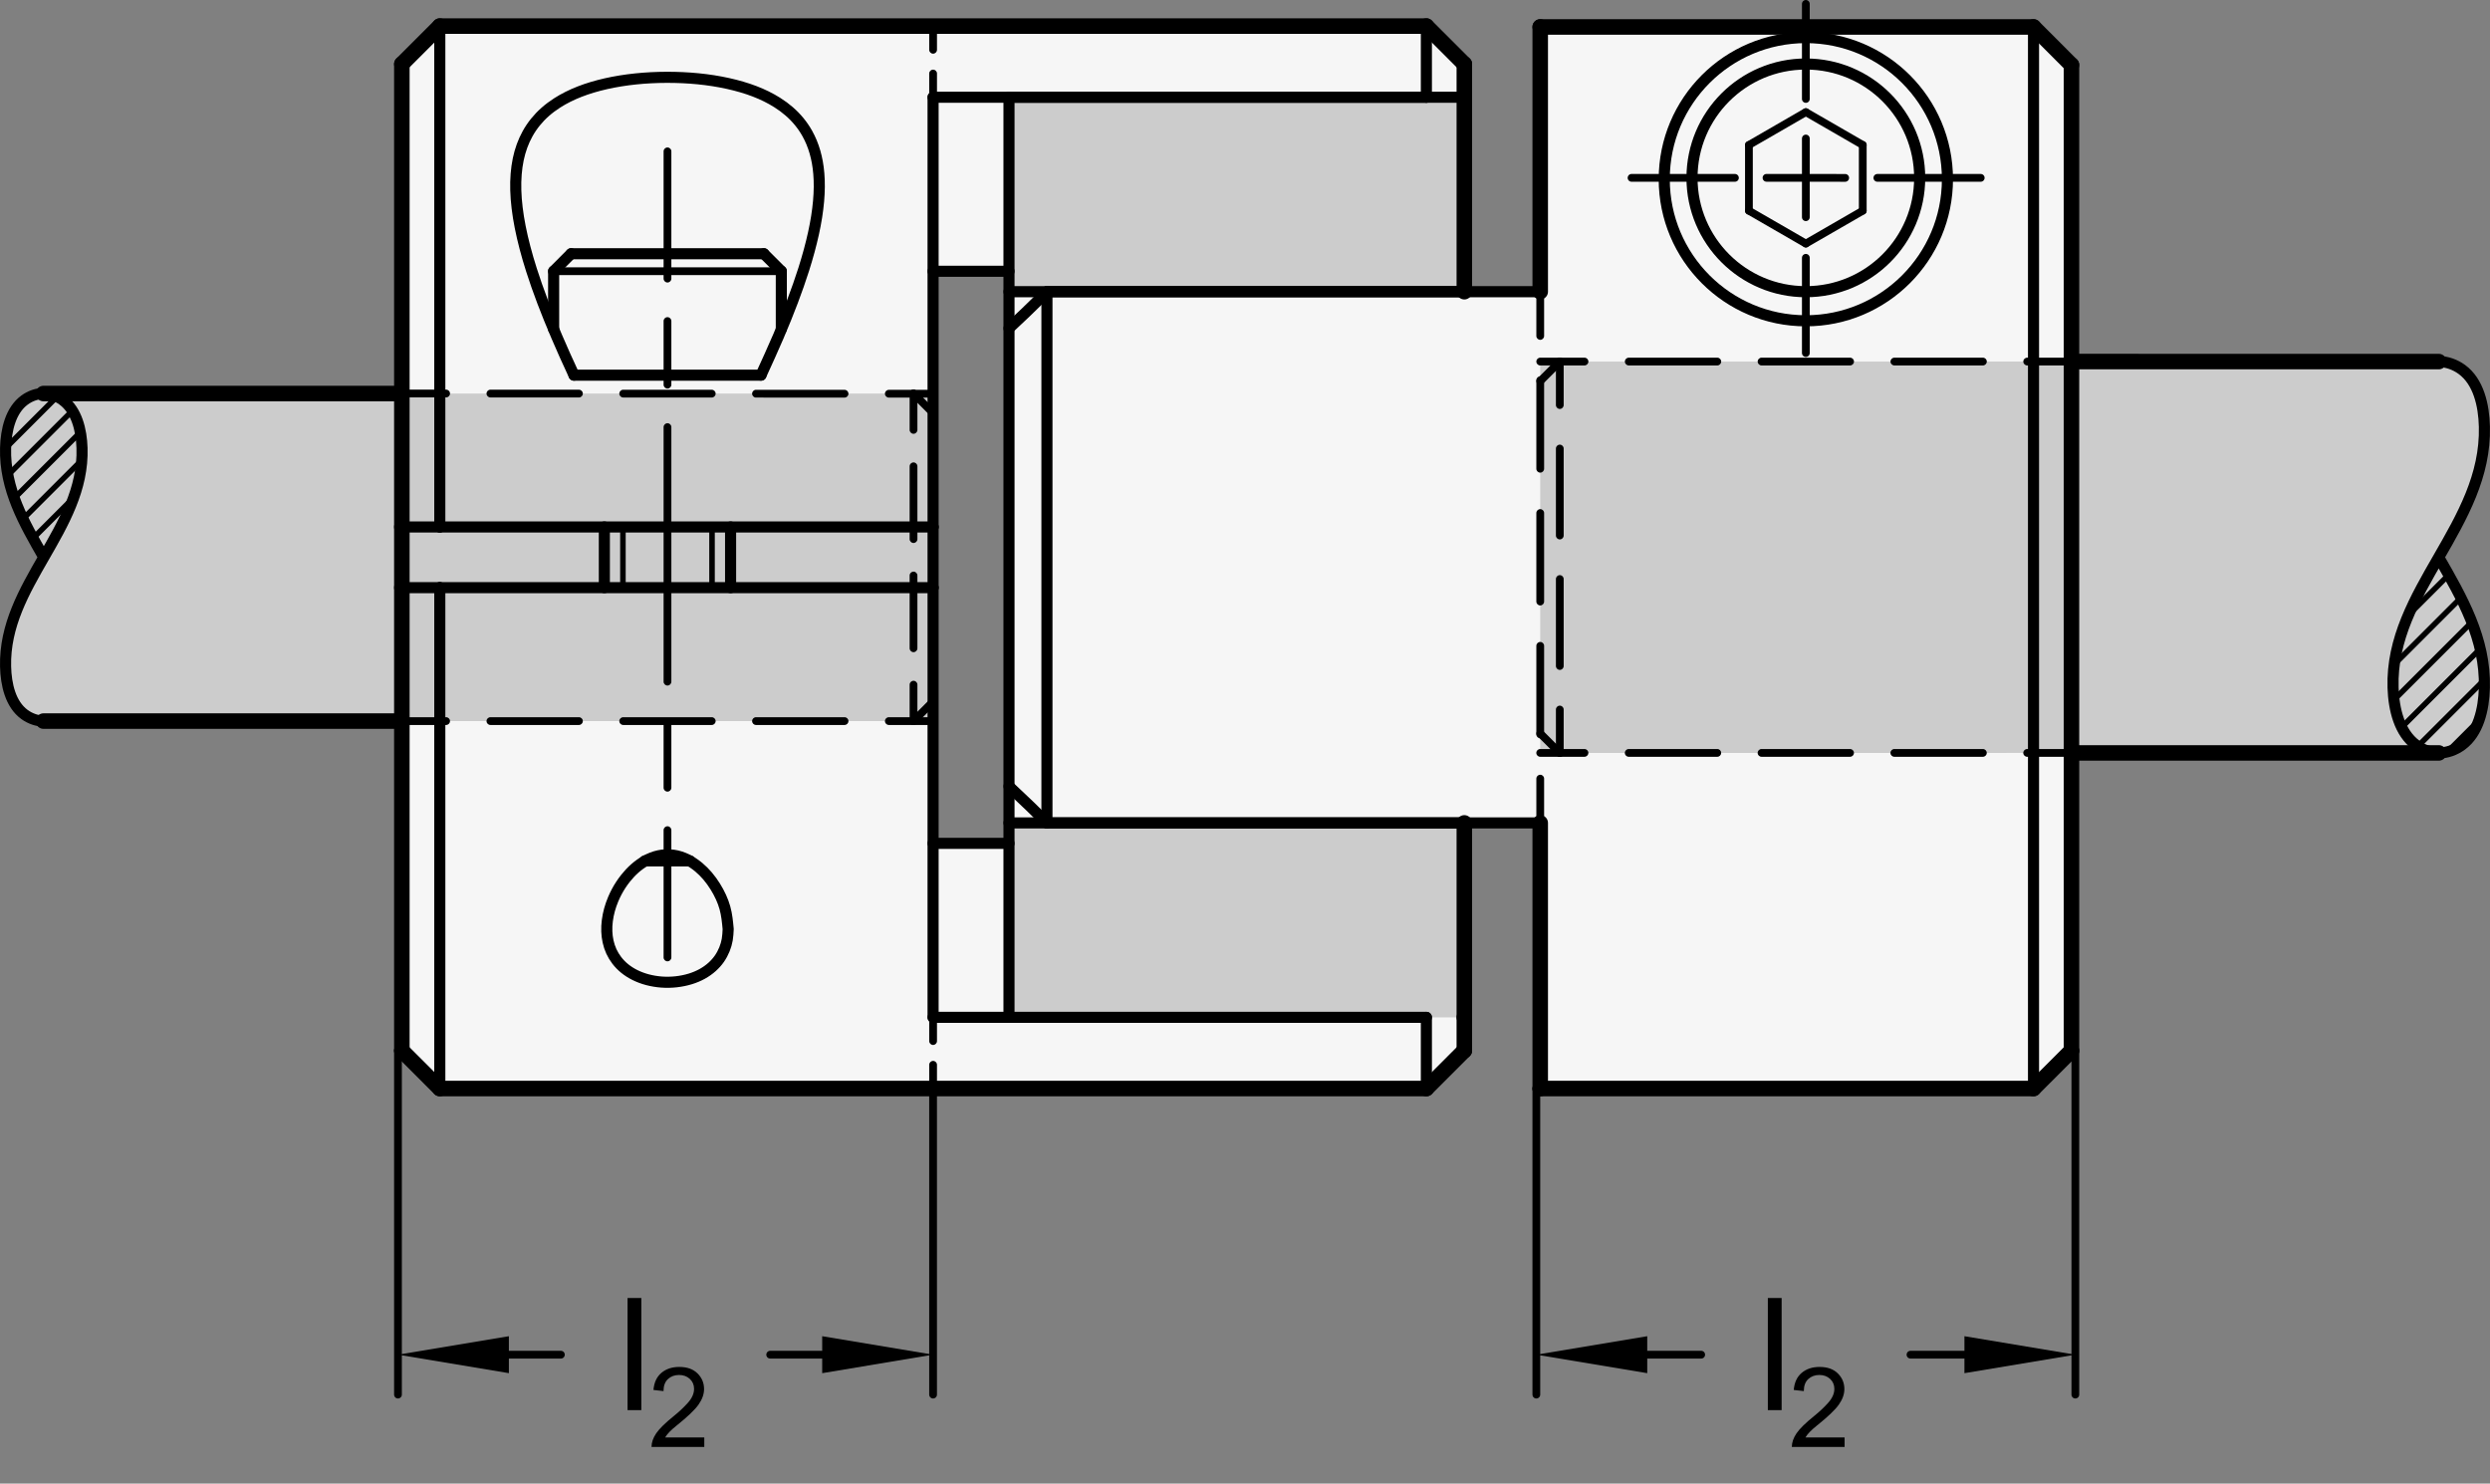 <?xml version="1.0" encoding="utf-8"?>
<!-- Generator: Adobe Illustrator 19.1.0, SVG Export Plug-In . SVG Version: 6.00 Build 0)  -->
<svg version="1.1" xmlns="http://www.w3.org/2000/svg" xmlns:xlink="http://www.w3.org/1999/xlink" x="0px" y="0px"
	 viewBox="0 0 159.108 94.803" enable-background="new 0 0 159.108 94.803" xml:space="preserve">
<rect x="0" y="0" width="159.108" height="94.803" fill="#808080" stroke="none"/>
<g id="MD_x5F_3_x5F_FUELLUNG_x5F_WS">
	<g id="LWPOLYLINE_7_">
		<polygon fill="#FFFFFF" points="64.47,69.557 28.103,69.557 25.678,67.132 25.678,37.551 25.678,33.672 25.678,4.091 
			28.103,1.666 91.144,1.666 93.569,4.091 93.569,6.214 93.569,18.639 98.418,18.639 98.418,1.722 129.939,1.722 131.006,2.79 
			132.364,4.151 132.364,67.132 129.939,69.557 98.418,69.557 98.418,52.584 93.569,52.584 93.569,65.009 93.569,67.132 
			91.144,69.557 64.473,69.557 64.473,17.333 59.623,17.333 59.623,53.891 64.47,53.891 		"/>
	</g>
</g>
<g id="MD_x5F_3_x5F_FUELLUNG_x5F_GR">
	<g id="LWPOLYLINE_3_">
		<polygon fill="#F6F6F6" points="64.47,69.557 28.103,69.557 25.678,67.132 25.678,37.551 25.678,33.672 25.678,4.091 
			28.103,1.666 91.144,1.666 93.569,4.091 93.569,6.214 93.569,18.639 98.418,18.639 98.418,1.722 129.939,1.722 131.006,2.79 
			132.364,4.151 132.364,67.132 129.939,69.557 98.418,69.557 98.418,52.584 93.569,52.584 93.569,65.009 93.569,67.132 
			91.144,69.557 64.473,69.557 64.473,17.333 59.623,17.333 59.623,53.891 64.47,53.891 		"/>
	</g>
</g>
<g id="MD_x5F_6_x5F_COLOR_x5F_K027">
	<g id="LWPOLYLINE_1_">
		<rect x="64.473" y="6.214" fill="#CCCCCC" width="29.096" height="12.425"/>
	</g>
	<g id="LWPOLYLINE_2_">
		<rect x="64.473" y="52.584" fill="#CCCCCC" width="29.096" height="12.425"/>
	</g>
	<g id="LWPOLYLINE_4_">
		<path fill="#CCCCCC" d="M2.777,25.147l56.847,0v20.931l-56.847,0c-1.443-0.209-2.482-1.492-2.387-2.947
			c-0.097-2.722,0.759-5.393,2.42-7.552c-1.835-2.478-2.619-5.58-2.183-8.632C0.871,25.94,1.743,25.21,2.777,25.147z"/>
	</g>
	<g id="LWPOLYLINE_5_">
		<path fill="#CCCCCC" d="M98.418,23.108l57.415-0.007c1.137,0.053,2.126,0.796,2.494,1.873c0.779,3.739-0.133,7.632-2.494,10.635
			c2.146,2.728,3.144,6.186,2.782,9.638c-0.097,1.508-1.277,2.722-2.782,2.862l-57.415,0.007V23.108z"/>
	</g>
</g>
<g id="MD_x5F_1_x5F_070">
	<g id="LINE">
		
			<line fill="none" stroke="#000000" stroke-width="0.992" stroke-linecap="round" stroke-linejoin="round" stroke-miterlimit="10" x1="98.418" y1="69.557" x2="129.939" y2="69.557"/>
	</g>
	<g id="LINE_1_">
		
			<line fill="none" stroke="#000000" stroke-width="0.992" stroke-linecap="round" stroke-linejoin="round" stroke-miterlimit="10" x1="129.939" y1="69.557" x2="132.364" y2="67.132"/>
	</g>
	<g id="LINE_2_">
		
			<line fill="none" stroke="#000000" stroke-width="0.992" stroke-linecap="round" stroke-linejoin="round" stroke-miterlimit="10" x1="28.103" y1="1.666" x2="25.678" y2="4.091"/>
	</g>
	<g id="LINE_3_">
		
			<line fill="none" stroke="#000000" stroke-width="0.992" stroke-linecap="round" stroke-linejoin="round" stroke-miterlimit="10" x1="25.678" y1="67.132" x2="28.103" y2="69.557"/>
	</g>
	<g id="LINE_4_">
		
			<line fill="none" stroke="#000000" stroke-width="0.992" stroke-linecap="round" stroke-linejoin="round" stroke-miterlimit="10" x1="91.144" y1="1.666" x2="28.103" y2="1.666"/>
	</g>
	<g id="LINE_5_">
		
			<line fill="none" stroke="#000000" stroke-width="0.992" stroke-linecap="round" stroke-linejoin="round" stroke-miterlimit="10" x1="28.103" y1="69.557" x2="91.144" y2="69.557"/>
	</g>
	<g id="LINE_10_">
		
			<line fill="none" stroke="#000000" stroke-width="0.992" stroke-linecap="round" stroke-linejoin="round" stroke-miterlimit="10" x1="91.144" y1="69.557" x2="93.569" y2="67.132"/>
	</g>
	<g id="LINE_11_">
		
			<line fill="none" stroke="#000000" stroke-width="0.992" stroke-linecap="round" stroke-linejoin="round" stroke-miterlimit="10" x1="93.569" y1="4.091" x2="91.144" y2="1.666"/>
	</g>
	<g id="LINE_12_">
		
			<line fill="none" stroke="#000000" stroke-width="0.992" stroke-linecap="round" stroke-linejoin="round" stroke-miterlimit="10" x1="98.418" y1="69.557" x2="98.418" y2="52.584"/>
	</g>
	<g id="LINE_16_">
		
			<line fill="none" stroke="#000000" stroke-width="0.992" stroke-linecap="round" stroke-linejoin="round" stroke-miterlimit="10" x1="98.418" y1="18.639" x2="98.418" y2="1.722"/>
	</g>
	<g id="LINE_17_">
		
			<line fill="none" stroke="#000000" stroke-width="0.992" stroke-linecap="round" stroke-linejoin="round" stroke-miterlimit="10" x1="129.939" y1="1.722" x2="98.418" y2="1.722"/>
	</g>
	<g id="LWPOLYLINE">
		
			<polyline fill="none" stroke="#000000" stroke-width="0.992" stroke-linecap="round" stroke-linejoin="round" stroke-miterlimit="10" points="
			132.364,4.151 131.006,2.79 129.939,1.722 		"/>
	</g>
	<g id="LINE_19_">
		
			<line fill="none" stroke="#000000" stroke-width="0.992" stroke-linecap="round" stroke-linejoin="round" stroke-miterlimit="10" x1="132.364" y1="67.132" x2="132.364" y2="4.151"/>
	</g>
	<g id="LINE_30_">
		
			<line fill="none" stroke="#000000" stroke-width="0.992" stroke-linecap="round" stroke-linejoin="round" stroke-miterlimit="10" x1="93.569" y1="6.214" x2="93.569" y2="18.639"/>
	</g>
	<g id="LINE_31_">
		
			<line fill="none" stroke="#000000" stroke-width="0.992" stroke-linecap="round" stroke-linejoin="round" stroke-miterlimit="10" x1="93.569" y1="52.584" x2="93.569" y2="65.009"/>
	</g>
	<g id="LINE_32_">
		
			<line fill="none" stroke="#000000" stroke-width="0.992" stroke-linecap="round" stroke-linejoin="round" stroke-miterlimit="10" x1="25.678" y1="33.672" x2="25.678" y2="4.091"/>
	</g>
	<g id="LINE_33_">
		
			<line fill="none" stroke="#000000" stroke-width="0.992" stroke-linecap="round" stroke-linejoin="round" stroke-miterlimit="10" x1="25.678" y1="67.132" x2="25.678" y2="37.551"/>
	</g>
	<g id="LINE_50_">
		
			<line fill="none" stroke="#000000" stroke-width="0.992" stroke-linecap="round" stroke-linejoin="round" stroke-miterlimit="10" x1="93.569" y1="67.132" x2="93.569" y2="65.009"/>
	</g>
	<g id="LINE_51_">
		
			<line fill="none" stroke="#000000" stroke-width="0.992" stroke-linecap="round" stroke-linejoin="round" stroke-miterlimit="10" x1="93.569" y1="6.214" x2="93.569" y2="4.091"/>
	</g>
	<g id="LINE_52_">
		
			<line fill="none" stroke="#000000" stroke-width="0.992" stroke-linecap="round" stroke-linejoin="round" stroke-miterlimit="10" x1="25.678" y1="33.672" x2="25.678" y2="37.551"/>
	</g>
	<g id="LINE_74_">
		
			<line fill="none" stroke="#000000" stroke-width="0.992" stroke-linecap="round" stroke-linejoin="round" stroke-miterlimit="10" x1="2.777" y1="46.078" x2="25.678" y2="46.078"/>
	</g>
	<g id="LINE_75_">
		
			<line fill="none" stroke="#000000" stroke-width="0.992" stroke-linecap="round" stroke-linejoin="round" stroke-miterlimit="10" x1="25.678" y1="25.147" x2="2.777" y2="25.147"/>
	</g>
	<g id="LINE_76_">
		
			<line fill="none" stroke="#000000" stroke-width="0.992" stroke-linecap="round" stroke-linejoin="round" stroke-miterlimit="10" x1="132.362" y1="48.112" x2="155.833" y2="48.112"/>
	</g>
	<g id="LINE_77_">
		
			<line fill="none" stroke="#000000" stroke-width="0.992" stroke-linecap="round" stroke-linejoin="round" stroke-miterlimit="10" x1="155.834" y1="23.105" x2="132.363" y2="23.104"/>
	</g>
</g>
<g id="MD_x5F_1_x5F_050">
	<g id="LINE_6_">
		
			<line fill="none" stroke="#000000" stroke-width="0.709" stroke-linecap="round" stroke-linejoin="round" stroke-miterlimit="10" x1="49.925" y1="17.329" x2="48.81" y2="16.214"/>
	</g>
	<g id="LINE_7_">
		
			<line fill="none" stroke="#000000" stroke-width="0.709" stroke-linecap="round" stroke-linejoin="round" stroke-miterlimit="10" x1="36.492" y1="16.214" x2="35.377" y2="17.329"/>
	</g>
	<g id="LINE_8_">
		
			<line fill="none" stroke="#000000" stroke-width="0.709" stroke-linecap="round" stroke-linejoin="round" stroke-miterlimit="10" x1="35.377" y1="17.329" x2="35.377" y2="21.036"/>
	</g>
	<g id="LINE_9_">
		
			<line fill="none" stroke="#000000" stroke-width="0.709" stroke-linecap="round" stroke-linejoin="round" stroke-miterlimit="10" x1="49.925" y1="21.023" x2="49.925" y2="17.329"/>
	</g>
	<g id="LINE_13_">
		
			<line fill="none" stroke="#000000" stroke-width="0.709" stroke-linecap="round" stroke-linejoin="round" stroke-miterlimit="10" x1="66.898" y1="52.584" x2="98.418" y2="52.584"/>
	</g>
	<g id="LINE_14_">
		
			<line fill="none" stroke="#000000" stroke-width="0.709" stroke-linecap="round" stroke-linejoin="round" stroke-miterlimit="10" x1="66.898" y1="52.584" x2="66.898" y2="18.639"/>
	</g>
	<g id="LINE_15_">
		
			<line fill="none" stroke="#000000" stroke-width="0.709" stroke-linecap="round" stroke-linejoin="round" stroke-miterlimit="10" x1="98.418" y1="18.639" x2="66.898" y2="18.639"/>
	</g>
	<g id="LINE_18_">
		
			<line fill="none" stroke="#000000" stroke-width="0.709" stroke-linecap="round" stroke-linejoin="round" stroke-miterlimit="10" x1="129.939" y1="69.557" x2="129.939" y2="1.722"/>
	</g>
	<g id="SPLINE">
		
			<path fill="none" stroke="#000000" stroke-width="0.709" stroke-linecap="round" stroke-linejoin="round" stroke-miterlimit="10" d="
			M66.898,18.639c-0.451,0.446-0.901,0.892-1.354,1.327c-0.356,0.342-0.713,0.676-1.071,1.011"/>
	</g>
	<g id="SPLINE_1_">
		
			<path fill="none" stroke="#000000" stroke-width="0.709" stroke-linecap="round" stroke-linejoin="round" stroke-miterlimit="10" d="
			M64.473,50.246c0.455,0.427,0.909,0.854,1.362,1.292c0.355,0.344,0.709,0.695,1.063,1.046"/>
	</g>
	<g id="LINE_26_">
		
			<line fill="none" stroke="#000000" stroke-width="0.709" stroke-linecap="round" stroke-linejoin="round" stroke-miterlimit="10" x1="93.569" y1="18.639" x2="64.473" y2="18.639"/>
	</g>
	<g id="LINE_27_">
		
			<line fill="none" stroke="#000000" stroke-width="0.709" stroke-linecap="round" stroke-linejoin="round" stroke-miterlimit="10" x1="93.569" y1="52.584" x2="64.473" y2="52.584"/>
	</g>
	<g id="LINE_28_">
		
			<line fill="none" stroke="#000000" stroke-width="0.709" stroke-linecap="round" stroke-linejoin="round" stroke-miterlimit="10" x1="93.569" y1="6.214" x2="64.473" y2="6.214"/>
	</g>
	<g id="LINE_29_">
		
			<line fill="none" stroke="#000000" stroke-width="0.709" stroke-linecap="round" stroke-linejoin="round" stroke-miterlimit="10" x1="64.473" y1="6.214" x2="64.473" y2="65.009"/>
	</g>
	<g id="LINE_34_">
		
			<line fill="none" stroke="#000000" stroke-width="0.709" stroke-linecap="round" stroke-linejoin="round" stroke-miterlimit="10" x1="25.678" y1="37.551" x2="28.103" y2="37.551"/>
	</g>
	<g id="LINE_35_">
		
			<line fill="none" stroke="#000000" stroke-width="0.709" stroke-linecap="round" stroke-linejoin="round" stroke-miterlimit="10" x1="28.103" y1="33.672" x2="28.103" y2="1.666"/>
	</g>
	<g id="LINE_36_">
		
			<line fill="none" stroke="#000000" stroke-width="0.709" stroke-linecap="round" stroke-linejoin="round" stroke-miterlimit="10" x1="28.103" y1="69.557" x2="28.103" y2="37.551"/>
	</g>
	<g id="LINE_37_">
		
			<line fill="none" stroke="#000000" stroke-width="0.709" stroke-linecap="round" stroke-linejoin="round" stroke-miterlimit="10" x1="28.103" y1="33.672" x2="25.678" y2="33.672"/>
	</g>
	<g id="SPLINE_2_">
		
			<path fill="none" stroke="#000000" stroke-width="0.709" stroke-linecap="round" stroke-linejoin="round" stroke-miterlimit="10" d="
			M36.678,23.973c-0.194-0.421-0.389-0.842-0.577-1.261c-0.181-0.403-0.357-0.804-0.527-1.204c-0.164-0.384-0.324-0.766-0.478-1.147
			c-0.148-0.365-0.291-0.729-0.428-1.091c-0.132-0.347-0.258-0.692-0.378-1.035c-0.115-0.329-0.225-0.655-0.328-0.98
			c-0.153-0.48-0.293-0.956-0.416-1.426c-0.117-0.447-0.22-0.888-0.306-1.323c-0.082-0.414-0.148-0.822-0.196-1.223
			c-0.046-0.382-0.076-0.758-0.086-1.127c-0.01-0.352-0.003-0.697,0.024-1.034c0.026-0.321,0.069-0.635,0.132-0.94
			c0.061-0.293,0.141-0.577,0.241-0.853c0.097-0.266,0.213-0.523,0.349-0.77c0.146-0.265,0.315-0.518,0.51-0.759
			c0.188-0.232,0.399-0.453,0.634-0.659c0.23-0.203,0.484-0.392,0.759-0.568c0.427-0.273,0.906-0.514,1.433-0.719
			c0.259-0.101,0.528-0.193,0.808-0.277c0.28-0.084,0.57-0.159,0.869-0.227c0.603-0.136,1.24-0.239,1.896-0.307
			c0.653-0.068,1.325-0.101,1.997-0.103c0.673-0.001,1.346,0.029,2.001,0.094c0.658,0.065,1.298,0.166,1.906,0.3
			c0.602,0.133,1.171,0.298,1.694,0.498c0.264,0.101,0.516,0.211,0.755,0.329c0.245,0.121,0.476,0.25,0.695,0.388
			c0.278,0.175,0.533,0.364,0.766,0.566c0.238,0.206,0.451,0.425,0.641,0.657c0.197,0.24,0.368,0.493,0.516,0.757
			c0.103,0.185,0.195,0.375,0.276,0.57c0.083,0.2,0.154,0.406,0.215,0.616c0.062,0.216,0.113,0.438,0.154,0.664
			c0.042,0.233,0.072,0.472,0.092,0.715c0.023,0.278,0.033,0.563,0.03,0.852c-0.003,0.3-0.019,0.606-0.046,0.916
			c-0.029,0.323-0.07,0.65-0.122,0.982c-0.055,0.346-0.121,0.696-0.199,1.05c-0.081,0.369-0.173,0.743-0.275,1.12
			c-0.107,0.394-0.224,0.791-0.351,1.192c-0.212,0.667-0.45,1.344-0.708,2.027c-0.281,0.744-0.585,1.495-0.911,2.254
			c-0.353,0.822-0.733,1.654-1.113,2.485"/>
	</g>
	<g id="LINE_38_">
		
			<line fill="none" stroke="#000000" stroke-width="0.709" stroke-linecap="round" stroke-linejoin="round" stroke-miterlimit="10" x1="48.624" y1="23.973" x2="36.678" y2="23.973"/>
	</g>
	<g id="SPLINE_3_">
		
			<path fill="none" stroke="#000000" stroke-width="0.709" stroke-linecap="round" stroke-linejoin="round" stroke-miterlimit="10" d="
			M46.53,59.369c-0.011,0.227-0.022,0.454-0.06,0.674c-0.036,0.212-0.098,0.419-0.179,0.62c-0.085,0.21-0.193,0.413-0.327,0.605
			c-0.128,0.182-0.28,0.354-0.457,0.513c-0.186,0.168-0.4,0.321-0.641,0.454c-0.229,0.126-0.484,0.234-0.758,0.318
			c-0.281,0.086-0.581,0.148-0.891,0.183c-0.31,0.035-0.629,0.042-0.941,0.019c-0.312-0.023-0.618-0.075-0.906-0.151
			c-0.289-0.077-0.56-0.18-0.806-0.302c-0.239-0.119-0.453-0.258-0.642-0.41c-0.098-0.079-0.189-0.162-0.273-0.249
			c-0.088-0.09-0.168-0.183-0.241-0.279c-0.136-0.179-0.249-0.367-0.34-0.563c-0.095-0.206-0.165-0.42-0.213-0.64
			c-0.046-0.211-0.073-0.426-0.081-0.645c-0.008-0.226,0.003-0.455,0.033-0.686c0.029-0.227,0.075-0.457,0.137-0.686
			c0.063-0.23,0.143-0.46,0.239-0.688c0.066-0.157,0.14-0.314,0.222-0.468c0.079-0.15,0.166-0.298,0.262-0.444
			c0.093-0.142,0.193-0.282,0.301-0.418c0.178-0.224,0.377-0.441,0.602-0.639c0.103-0.091,0.212-0.178,0.327-0.26
			c0.109-0.078,0.224-0.151,0.344-0.219c0.134-0.075,0.275-0.142,0.422-0.199c0.139-0.053,0.283-0.097,0.432-0.129
			c0.153-0.033,0.311-0.053,0.469-0.058c0.157-0.005,0.315,0.004,0.47,0.026c0.291,0.042,0.572,0.133,0.828,0.254
			c0.14,0.066,0.272,0.141,0.397,0.223c0.136,0.089,0.264,0.185,0.386,0.286c0.209,0.175,0.398,0.365,0.567,0.563
			c0.184,0.216,0.345,0.442,0.49,0.673c0.276,0.442,0.49,0.903,0.618,1.361C46.446,58.462,46.488,58.915,46.53,59.369z"/>
	</g>
	<g id="LINE_39_">
		
			<line fill="none" stroke="#000000" stroke-width="0.709" stroke-linecap="round" stroke-linejoin="round" stroke-miterlimit="10" x1="28.103" y1="37.551" x2="59.623" y2="37.551"/>
	</g>
	<g id="LINE_40_">
		
			<line fill="none" stroke="#000000" stroke-width="0.709" stroke-linecap="round" stroke-linejoin="round" stroke-miterlimit="10" x1="59.623" y1="65.009" x2="59.623" y2="37.551"/>
	</g>
	<g id="LINE_41_">
		
			<line fill="none" stroke="#000000" stroke-width="0.709" stroke-linecap="round" stroke-linejoin="round" stroke-miterlimit="10" x1="59.623" y1="65.009" x2="91.144" y2="65.009"/>
	</g>
	<g id="LINE_42_">
		
			<line fill="none" stroke="#000000" stroke-width="0.709" stroke-linecap="round" stroke-linejoin="round" stroke-miterlimit="10" x1="91.144" y1="69.557" x2="91.144" y2="65.009"/>
	</g>
	<g id="LINE_43_">
		
			<line fill="none" stroke="#000000" stroke-width="0.709" stroke-linecap="round" stroke-linejoin="round" stroke-miterlimit="10" x1="91.144" y1="6.214" x2="91.144" y2="1.666"/>
	</g>
	<g id="LINE_44_">
		
			<line fill="none" stroke="#000000" stroke-width="0.709" stroke-linecap="round" stroke-linejoin="round" stroke-miterlimit="10" x1="91.144" y1="6.214" x2="59.623" y2="6.214"/>
	</g>
	<g id="LINE_45_">
		
			<line fill="none" stroke="#000000" stroke-width="0.709" stroke-linecap="round" stroke-linejoin="round" stroke-miterlimit="10" x1="59.623" y1="6.214" x2="59.623" y2="33.672"/>
	</g>
	<g id="LINE_46_">
		
			<line fill="none" stroke="#000000" stroke-width="0.709" stroke-linecap="round" stroke-linejoin="round" stroke-miterlimit="10" x1="59.623" y1="33.672" x2="28.103" y2="33.672"/>
	</g>
	<g id="LINE_47_">
		
			<line fill="none" stroke="#000000" stroke-width="0.709" stroke-linecap="round" stroke-linejoin="round" stroke-miterlimit="10" x1="48.81" y1="16.214" x2="36.492" y2="16.214"/>
	</g>
	<g id="LINE_49_">
		
			<line fill="none" stroke="#000000" stroke-width="0.709" stroke-linecap="round" stroke-linejoin="round" stroke-miterlimit="10" x1="44.086" y1="55.009" x2="41.209" y2="55.009"/>
	</g>
	<g id="LINE_53_">
		
			<line fill="none" stroke="#000000" stroke-width="0.709" stroke-linecap="round" stroke-linejoin="round" stroke-miterlimit="10" x1="59.623" y1="33.672" x2="59.623" y2="37.551"/>
	</g>
	<g id="LINE_60_">
		
			<line fill="none" stroke="#000000" stroke-width="0.709" stroke-linecap="round" stroke-linejoin="round" stroke-miterlimit="10" x1="38.617" y1="33.672" x2="38.617" y2="37.551"/>
	</g>
	<g id="LINE_61_">
		
			<line fill="none" stroke="#000000" stroke-width="0.709" stroke-linecap="round" stroke-linejoin="round" stroke-miterlimit="10" x1="46.684" y1="33.672" x2="46.684" y2="37.551"/>
	</g>
	<g id="CIRCLE">
		
			<path fill="none" stroke="#000000" stroke-width="0.709" stroke-linecap="round" stroke-linejoin="round" stroke-miterlimit="10" d="
			M108.117,11.365c0-4.017,3.257-7.274,7.274-7.274c4.017,0,7.274,3.257,7.274,7.274s-3.257,7.274-7.274,7.274
			C111.374,18.639,108.117,15.382,108.117,11.365L108.117,11.365z"/>
	</g>
	<g id="CIRCLE_1_">
		
			<path fill="none" stroke="#000000" stroke-width="0.709" stroke-linecap="round" stroke-linejoin="round" stroke-miterlimit="10" d="
			M106.343,11.45c0-4.997,4.051-9.048,9.048-9.048s9.048,4.051,9.048,9.048s-4.051,9.048-9.048,9.048S106.343,16.448,106.343,11.45
			L106.343,11.45z"/>
	</g>
	<g id="LINE_72_">
		
			<line fill="none" stroke="#000000" stroke-width="0.709" stroke-linecap="round" stroke-linejoin="round" stroke-miterlimit="10" x1="59.623" y1="17.333" x2="64.473" y2="17.333"/>
	</g>
	<g id="LINE_73_">
		
			<line fill="none" stroke="#000000" stroke-width="0.709" stroke-linecap="round" stroke-linejoin="round" stroke-miterlimit="10" x1="59.623" y1="53.891" x2="64.473" y2="53.891"/>
	</g>
	<g id="SPLINE_4_">
		
			<path fill="none" stroke="#000000" stroke-width="0.709" stroke-linecap="round" stroke-linejoin="round" stroke-miterlimit="10" d="
			M2.799,46.077c-0.434,0-0.881-0.163-1.233-0.42c-0.892-0.65-1.181-1.903-1.209-3.069c-0.062-2.613,1.185-4.793,2.442-6.977
			s2.524-4.372,2.442-6.977c-0.037-1.166-0.344-2.415-1.233-3.069c-0.344-0.253-0.776-0.417-1.209-0.42
			c-0.441-0.003-0.883,0.162-1.233,0.42c-0.886,0.653-1.179,1.903-1.209,3.069c-0.067,2.612,1.188,4.794,2.442,6.977"/>
	</g>
	<g id="SPLINE_5_">
		
			<path fill="none" stroke="#000000" stroke-width="0.709" stroke-linecap="round" stroke-linejoin="round" stroke-miterlimit="10" d="
			M155.833,23.105c0.519,0,1.052,0.195,1.473,0.502c1.066,0.777,1.411,2.273,1.444,3.666c0.075,3.122-1.416,5.727-2.918,8.336
			s-3.016,5.223-2.918,8.336c0.044,1.393,0.41,2.885,1.473,3.666c0.411,0.302,0.927,0.498,1.444,0.502
			c0.527,0.003,1.055-0.193,1.473-0.502c1.058-0.78,1.408-2.274,1.444-3.666c0.08-3.12-1.419-5.728-2.918-8.336"/>
	</g>
</g>
<g id="MD_x5F_1_x5F_035">
	<g id="LINE_20_">
		
			<line fill="none" stroke="#000000" stroke-width="0.496" stroke-linecap="round" stroke-linejoin="round" stroke-miterlimit="10" x1="119.028" y1="9.265" x2="119.028" y2="13.465"/>
	</g>
	<g id="LINE_21_">
		
			<line fill="none" stroke="#000000" stroke-width="0.496" stroke-linecap="round" stroke-linejoin="round" stroke-miterlimit="10" x1="115.391" y1="7.165" x2="119.028" y2="9.265"/>
	</g>
	<g id="LINE_22_">
		
			<line fill="none" stroke="#000000" stroke-width="0.496" stroke-linecap="round" stroke-linejoin="round" stroke-miterlimit="10" x1="111.754" y1="9.265" x2="115.391" y2="7.165"/>
	</g>
	<g id="LINE_23_">
		
			<line fill="none" stroke="#000000" stroke-width="0.496" stroke-linecap="round" stroke-linejoin="round" stroke-miterlimit="10" x1="111.754" y1="9.265" x2="111.754" y2="13.465"/>
	</g>
	<g id="LINE_24_">
		
			<line fill="none" stroke="#000000" stroke-width="0.496" stroke-linecap="round" stroke-linejoin="round" stroke-miterlimit="10" x1="115.391" y1="15.565" x2="111.754" y2="13.465"/>
	</g>
	<g id="LINE_25_">
		
			<line fill="none" stroke="#000000" stroke-width="0.496" stroke-linecap="round" stroke-linejoin="round" stroke-miterlimit="10" x1="119.028" y1="13.465" x2="115.391" y2="15.565"/>
	</g>
	<g id="LINE_48_">
		
			<line fill="none" stroke="#000000" stroke-width="0.496" stroke-linecap="round" stroke-linejoin="round" stroke-miterlimit="10" x1="49.925" y1="17.329" x2="35.377" y2="17.329"/>
	</g>
	<g id="LINE_62_">
		
			<line fill="none" stroke="#000000" stroke-width="0.496" stroke-linecap="round" stroke-linejoin="round" stroke-miterlimit="10" x1="112.877" y1="11.363" x2="117.905" y2="11.367"/>
	</g>
	<g id="LINE_63_">
		
			<line fill="none" stroke="#000000" stroke-width="0.496" stroke-linecap="round" stroke-linejoin="round" stroke-miterlimit="10" x1="115.391" y1="8.851" x2="115.391" y2="13.879"/>
	</g>
	<g id="LINE_64_">
		
			<line fill="none" stroke="#000000" stroke-width="0.496" stroke-linecap="round" stroke-linejoin="round" stroke-miterlimit="10" x1="119.961" y1="11.365" x2="126.566" y2="11.365"/>
	</g>
	<g id="LINE_65_">
		
			<line fill="none" stroke="#000000" stroke-width="0.496" stroke-linecap="round" stroke-linejoin="round" stroke-miterlimit="10" x1="110.86" y1="11.365" x2="104.254" y2="11.365"/>
	</g>
	<g id="LINE_66_">
		
			<line fill="none" stroke="#000000" stroke-width="0.496" stroke-linecap="round" stroke-linejoin="round" stroke-miterlimit="10" x1="115.391" y1="6.323" x2="115.391" y2="0.248"/>
	</g>
	<g id="LINE_67_">
		
			<line fill="none" stroke="#000000" stroke-width="0.496" stroke-linecap="round" stroke-linejoin="round" stroke-miterlimit="10" x1="115.391" y1="16.474" x2="115.391" y2="22.56"/>
	</g>
</g>
<g id="MD_x5F_1_x5F_VERDECKT">
	<g id="LINE_54_">
		<path d="M98.419,52.833c-0.137,0-0.248-0.111-0.248-0.248v-2.83c0-0.137,0.111-0.248,0.248-0.248s0.248,0.111,0.248,0.248v2.83
			C98.667,52.721,98.555,52.833,98.419,52.833z M98.419,47.175c-0.137,0-0.248-0.111-0.248-0.248v-5.658
			c0-0.137,0.111-0.248,0.248-0.248s0.248,0.111,0.248,0.248v5.658C98.667,47.063,98.555,47.175,98.419,47.175z M98.419,38.688
			c-0.137,0-0.248-0.111-0.248-0.248v-5.658c0-0.137,0.111-0.248,0.248-0.248s0.248,0.111,0.248,0.248v5.658
			C98.667,38.577,98.555,38.688,98.419,38.688z M98.419,30.202c-0.137,0-0.248-0.111-0.248-0.248v-5.658
			c0-0.137,0.111-0.248,0.248-0.248s0.248,0.111,0.248,0.248v5.658C98.667,30.091,98.555,30.202,98.419,30.202z M98.419,21.716
			c-0.137,0-0.248-0.111-0.248-0.248v-2.829c0-0.137,0.111-0.248,0.248-0.248s0.248,0.111,0.248,0.248v2.829
			C98.667,21.605,98.555,21.716,98.419,21.716z"/>
	</g>
	<g id="LINE_55_">
		<path d="M59.624,6.462c-0.137,0-0.248-0.111-0.248-0.248V4.698c0-0.137,0.111-0.248,0.248-0.248s0.248,0.111,0.248,0.248v1.516
			C59.872,6.351,59.761,6.462,59.624,6.462z M59.624,3.43c-0.137,0-0.248-0.111-0.248-0.248V1.666c0-0.137,0.111-0.248,0.248-0.248
			s0.248,0.111,0.248,0.248v1.516C59.872,3.32,59.761,3.43,59.624,3.43z"/>
	</g>
	<g id="LINE_56_">
		<path d="M59.624,69.805c-0.137,0-0.248-0.111-0.248-0.248v-1.516c0-0.137,0.111-0.248,0.248-0.248s0.248,0.111,0.248,0.248v1.516
			C59.872,69.694,59.761,69.805,59.624,69.805z M59.624,66.773c-0.137,0-0.248-0.111-0.248-0.248V65.01
			c0-0.137,0.111-0.248,0.248-0.248s0.248,0.111,0.248,0.248v1.516C59.872,66.662,59.761,66.773,59.624,66.773z"/>
	</g>
	<g id="LINE_68_">
		<path d="M132.362,48.359h-2.829c-0.137,0-0.248-0.111-0.248-0.248s0.111-0.248,0.248-0.248h2.829c0.137,0,0.248,0.111,0.248,0.248
			S132.499,48.359,132.362,48.359z M126.704,48.359h-5.657c-0.137,0-0.248-0.111-0.248-0.248s0.111-0.248,0.248-0.248h5.657
			c0.137,0,0.248,0.111,0.248,0.248S126.84,48.359,126.704,48.359z M118.217,48.359h-5.657c-0.137,0-0.248-0.111-0.248-0.248
			s0.111-0.248,0.248-0.248h5.657c0.137,0,0.248,0.111,0.248,0.248S118.354,48.359,118.217,48.359z M109.732,48.359h-5.658
			c-0.137,0-0.248-0.111-0.248-0.248s0.111-0.248,0.248-0.248h5.658c0.137,0,0.248,0.111,0.248,0.248S109.869,48.359,109.732,48.359
			z M101.246,48.359h-2.829c-0.137,0-0.248-0.111-0.248-0.248s0.111-0.248,0.248-0.248h2.829c0.137,0,0.248,0.111,0.248,0.248
			S101.382,48.359,101.246,48.359z"/>
	</g>
	<g id="LINE_69_">
		<path d="M59.624,25.408L59.624,25.408l-2.829-0.001c-0.137,0-0.248-0.111-0.248-0.248c0-0.137,0.111-0.248,0.248-0.248l0,0
			l2.829,0.001c0.137,0,0.248,0.111,0.248,0.248C59.872,25.297,59.76,25.408,59.624,25.408z M53.966,25.406L53.966,25.406
			l-5.658-0.002c-0.137,0-0.248-0.111-0.248-0.248c0-0.137,0.111-0.248,0.248-0.248l0,0l5.658,0.002
			c0.137,0,0.248,0.111,0.248,0.248C54.214,25.295,54.103,25.406,53.966,25.406z M45.48,25.402L45.48,25.402L39.822,25.4
			c-0.137,0-0.248-0.111-0.248-0.248c0-0.137,0.111-0.248,0.248-0.248l0,0l5.658,0.002c0.137,0,0.248,0.111,0.248,0.248
			C45.728,25.291,45.617,25.402,45.48,25.402z M36.994,25.399L36.994,25.399l-5.657-0.002c-0.137,0-0.248-0.111-0.248-0.248
			c0-0.137,0.111-0.248,0.248-0.248l0,0l5.657,0.002c0.137,0,0.248,0.111,0.248,0.248C37.242,25.288,37.13,25.399,36.994,25.399z
			 M28.507,25.395L28.507,25.395l-2.829-0.001c-0.137,0-0.248-0.111-0.248-0.248c0-0.137,0.111-0.248,0.248-0.248l0,0l2.829,0.001
			c0.137,0,0.248,0.111,0.248,0.248C28.755,25.284,28.644,25.395,28.507,25.395z"/>
	</g>
	<g id="LINE_70_">
		<path d="M59.624,46.326h-2.829c-0.137,0-0.248-0.111-0.248-0.248s0.111-0.248,0.248-0.248h2.829c0.137,0,0.248,0.111,0.248,0.248
			S59.761,46.326,59.624,46.326z M53.966,46.326h-5.658c-0.137,0-0.248-0.111-0.248-0.248s0.111-0.248,0.248-0.248h5.658
			c0.137,0,0.248,0.111,0.248,0.248S54.104,46.326,53.966,46.326z M45.48,46.326h-5.658c-0.137,0-0.248-0.111-0.248-0.248
			s0.111-0.248,0.248-0.248h5.658c0.137,0,0.248,0.111,0.248,0.248S45.617,46.326,45.48,46.326z M36.994,46.326h-5.657
			c-0.137,0-0.248-0.111-0.248-0.248s0.111-0.248,0.248-0.248h5.657c0.137,0,0.248,0.111,0.248,0.248S37.131,46.326,36.994,46.326z
			 M28.507,46.326h-2.829c-0.137,0-0.248-0.111-0.248-0.248s0.111-0.248,0.248-0.248h2.829c0.137,0,0.248,0.111,0.248,0.248
			S28.645,46.326,28.507,46.326z"/>
	</g>
	<g id="LINE_71_">
		<path d="M132.364,23.352h-2.829c-0.137,0-0.248-0.111-0.248-0.248s0.111-0.248,0.248-0.248h2.829c0.137,0,0.248,0.111,0.248,0.248
			S132.501,23.352,132.364,23.352z M126.706,23.352h-5.657c-0.137,0-0.248-0.111-0.248-0.248s0.111-0.248,0.248-0.248h5.657
			c0.137,0,0.248,0.111,0.248,0.248S126.842,23.352,126.706,23.352z M118.219,23.352h-5.657c-0.137,0-0.248-0.111-0.248-0.248
			s0.111-0.248,0.248-0.248h5.657c0.137,0,0.248,0.111,0.248,0.248S118.356,23.352,118.219,23.352z M109.734,23.352h-5.658
			c-0.137,0-0.248-0.111-0.248-0.248s0.111-0.248,0.248-0.248h5.658c0.137,0,0.248,0.111,0.248,0.248S109.871,23.352,109.734,23.352
			z M101.248,23.352h-2.829c-0.137,0-0.248-0.111-0.248-0.248s0.111-0.248,0.248-0.248h2.829c0.137,0,0.248,0.111,0.248,0.248
			S101.384,23.352,101.248,23.352z"/>
	</g>
	<g id="LINE_86_">
		<path d="M58.373,46.325c-0.063,0-0.127-0.024-0.175-0.072c-0.097-0.098-0.097-0.254,0-0.352l1.251-1.25
			c0.097-0.097,0.254-0.097,0.351,0c0.097,0.097,0.097,0.254,0,0.351l-1.251,1.251C58.5,46.301,58.436,46.325,58.373,46.325z"/>
	</g>
	<g id="LINE_87_">
		<path d="M59.624,26.644c-0.063,0-0.127-0.024-0.175-0.073l-1.251-1.251c-0.097-0.097-0.097-0.254,0-0.351
			c0.097-0.097,0.254-0.097,0.351,0l1.251,1.251c0.097,0.097,0.097,0.254,0,0.351C59.751,26.62,59.687,26.644,59.624,26.644z"/>
	</g>
	<g id="LINE_88_">
		<path d="M58.373,46.325c-0.137,0-0.248-0.111-0.248-0.248v-2.326c0-0.137,0.111-0.248,0.248-0.248s0.248,0.111,0.248,0.248v2.326
			C58.621,46.214,58.51,46.325,58.373,46.325z M58.373,41.674c-0.137,0-0.248-0.111-0.248-0.248v-4.651
			c0-0.137,0.111-0.248,0.248-0.248s0.248,0.111,0.248,0.248v4.651C58.621,41.563,58.51,41.674,58.373,41.674z M58.373,34.697
			c-0.137,0-0.248-0.111-0.248-0.248v-4.652c0-0.137,0.111-0.248,0.248-0.248s0.248,0.111,0.248,0.248v4.652
			C58.621,34.586,58.51,34.697,58.373,34.697z M58.373,27.719c-0.137,0-0.248-0.111-0.248-0.248v-2.326
			c0-0.137,0.111-0.248,0.248-0.248s0.248,0.111,0.248,0.248v2.326C58.621,27.608,58.51,27.719,58.373,27.719z"/>
	</g>
	<g id="LINE_89_">
		<path d="M98.419,24.603c-0.063,0-0.127-0.024-0.176-0.073c-0.097-0.097-0.097-0.254,0-0.351l1.25-1.251
			c0.098-0.097,0.254-0.097,0.352,0c0.097,0.097,0.097,0.254,0,0.351l-1.25,1.251C98.545,24.579,98.482,24.603,98.419,24.603z"/>
	</g>
	<g id="LINE_90_">
		<path d="M99.669,48.366c-0.063,0-0.127-0.024-0.176-0.072l-1.25-1.25c-0.097-0.098-0.097-0.254,0-0.352
			c0.098-0.096,0.254-0.096,0.352,0l1.25,1.25c0.097,0.098,0.097,0.254,0,0.352C99.795,48.342,99.732,48.366,99.669,48.366z"/>
	</g>
	<g id="LINE_91_">
		<path d="M99.669,48.366c-0.137,0-0.248-0.111-0.248-0.248v-2.779c0-0.137,0.111-0.248,0.248-0.248s0.248,0.111,0.248,0.248v2.779
			C99.917,48.255,99.805,48.366,99.669,48.366z M99.669,42.807c-0.137,0-0.248-0.111-0.248-0.248v-5.559
			c0-0.137,0.111-0.248,0.248-0.248s0.248,0.111,0.248,0.248v5.559C99.917,42.697,99.805,42.807,99.669,42.807z M99.669,34.469
			c-0.137,0-0.248-0.111-0.248-0.248v-5.559c0-0.137,0.111-0.248,0.248-0.248s0.248,0.111,0.248,0.248v5.559
			C99.917,34.359,99.805,34.469,99.669,34.469z M99.669,26.132c-0.137,0-0.248-0.111-0.248-0.248v-2.779
			c0-0.137,0.111-0.248,0.248-0.248s0.248,0.111,0.248,0.248v2.779C99.917,26.021,99.805,26.132,99.669,26.132z"/>
	</g>
</g>
<g id="MD_x5F_2_x5F_MITTELLINIE">
	<g id="LINE_57_">
		<path d="M42.651,61.429c-0.137,0-0.248-0.111-0.248-0.248v-8.134c0-0.137,0.111-0.248,0.248-0.248s0.248,0.111,0.248,0.248v8.134
			C42.899,61.318,42.788,61.429,42.651,61.429z M42.651,50.585c-0.137,0-0.248-0.111-0.248-0.248V46.27
			c0-0.137,0.111-0.248,0.248-0.248s0.248,0.111,0.248,0.248v4.066C42.899,50.473,42.788,50.585,42.651,50.585z M42.651,43.807
			c-0.137,0-0.248-0.111-0.248-0.248V27.292c0-0.137,0.111-0.248,0.248-0.248s0.248,0.111,0.248,0.248v16.267
			C42.899,43.696,42.788,43.807,42.651,43.807z M42.651,24.829c-0.137,0-0.248-0.111-0.248-0.248v-4.066
			c0-0.137,0.111-0.248,0.248-0.248s0.248,0.111,0.248,0.248v4.066C42.899,24.719,42.788,24.829,42.651,24.829z M42.651,18.052
			c-0.137,0-0.248-0.111-0.248-0.248V9.671c0-0.137,0.111-0.248,0.248-0.248s0.248,0.111,0.248,0.248v8.133
			C42.899,17.941,42.788,18.052,42.651,18.052z"/>
	</g>
</g>
<g id="MD_x5F_1_x5F_025">
	<g id="LINE_58_">
		
			<line fill="none" stroke="#000000" stroke-width="0.354" stroke-linecap="round" stroke-linejoin="round" stroke-miterlimit="10" x1="39.804" y1="37.551" x2="39.804" y2="33.672"/>
	</g>
	<g id="LINE_59_">
		
			<line fill="none" stroke="#000000" stroke-width="0.354" stroke-linecap="round" stroke-linejoin="round" stroke-miterlimit="10" x1="45.498" y1="37.551" x2="45.498" y2="33.672"/>
	</g>
</g>
<g id="MD_x5F_2_x5F_BEMASSUNG">
	<g id="LINE_78_">
		
			<line stroke="#000000" stroke-width="0.496" stroke-linecap="round" stroke-linejoin="round" stroke-miterlimit="10" x1="25.43" y1="67.132" x2="25.43" y2="89.116"/>
	</g>
	<g id="LINE_79_">
		
			<line stroke="#000000" stroke-width="0.496" stroke-linecap="round" stroke-linejoin="round" stroke-miterlimit="10" x1="59.623" y1="69.557" x2="59.623" y2="89.116"/>
	</g>
	<g id="LINE_80_">
		
			<line stroke="#000000" stroke-width="0.496" stroke-linecap="round" stroke-linejoin="round" stroke-miterlimit="10" x1="32.517" y1="86.565" x2="35.84" y2="86.565"/>
	</g>
	<g id="LINE_81_">
		
			<line stroke="#000000" stroke-width="0.496" stroke-linecap="round" stroke-linejoin="round" stroke-miterlimit="10" x1="52.537" y1="86.565" x2="49.214" y2="86.565"/>
	</g>
	<g id="MTEXT">
		<g>
			<path d="M40.98,90.108H40.1v-7.165h0.88V90.108z"/>
		</g>
		<g>
			<path d="M45.001,92.461h-3.369c0-0.287,0.1-0.577,0.3-0.871c0.2-0.294,0.575-0.661,1.123-1.104
				c0.335-0.269,0.635-0.55,0.899-0.845s0.396-0.592,0.396-0.89c0-0.257-0.091-0.47-0.272-0.638
				c-0.182-0.167-0.411-0.251-0.688-0.251c-0.28,0-0.515,0.086-0.705,0.259c-0.19,0.172-0.286,0.43-0.288,0.771l-0.642-0.072
				c0.04-0.477,0.209-0.841,0.509-1.094c0.299-0.252,0.679-0.378,1.14-0.378c0.5,0,0.889,0.139,1.167,0.415
				c0.279,0.276,0.418,0.609,0.418,1.001c0,0.326-0.118,0.656-0.352,0.99c-0.235,0.335-0.703,0.781-1.404,1.342
				c-0.368,0.293-0.612,0.547-0.732,0.76h2.502V92.461z"/>
		</g>
	</g>
	<g id="SOLID">
		<polygon points="32.517,85.384 25.43,86.565 32.517,87.746 		"/>
	</g>
	<g id="SOLID_1_">
		<polygon points="52.537,85.384 59.623,86.565 52.537,87.746 		"/>
	</g>
	<g id="LINE_82_">
		
			<line stroke="#000000" stroke-width="0.496" stroke-linecap="round" stroke-linejoin="round" stroke-miterlimit="10" x1="98.17" y1="69.557" x2="98.17" y2="89.116"/>
	</g>
	<g id="LINE_83_">
		
			<line stroke="#000000" stroke-width="0.496" stroke-linecap="round" stroke-linejoin="round" stroke-miterlimit="10" x1="132.612" y1="67.132" x2="132.612" y2="89.116"/>
	</g>
	<g id="LINE_84_">
		
			<line stroke="#000000" stroke-width="0.496" stroke-linecap="round" stroke-linejoin="round" stroke-miterlimit="10" x1="105.257" y1="86.565" x2="108.704" y2="86.565"/>
	</g>
	<g id="LINE_85_">
		
			<line stroke="#000000" stroke-width="0.496" stroke-linecap="round" stroke-linejoin="round" stroke-miterlimit="10" x1="125.525" y1="86.565" x2="122.078" y2="86.565"/>
	</g>
	<g id="MTEXT_1_">
		<g>
			<path d="M113.844,90.108h-0.881v-7.165h0.881V90.108z"/>
		</g>
		<g>
			<path d="M117.865,92.461h-3.369c0-0.287,0.101-0.577,0.3-0.871c0.2-0.294,0.575-0.661,1.123-1.104
				c0.335-0.269,0.635-0.55,0.898-0.845s0.396-0.592,0.396-0.89c0-0.257-0.091-0.47-0.272-0.638
				c-0.182-0.167-0.411-0.251-0.688-0.251c-0.28,0-0.515,0.086-0.704,0.259c-0.19,0.172-0.286,0.43-0.288,0.771l-0.643-0.072
				c0.04-0.477,0.209-0.841,0.509-1.094c0.3-0.252,0.68-0.378,1.14-0.378c0.5,0,0.89,0.139,1.168,0.415s0.418,0.609,0.418,1.001
				c0,0.326-0.117,0.656-0.352,0.99c-0.235,0.335-0.703,0.781-1.404,1.342c-0.367,0.293-0.611,0.547-0.732,0.76h2.502V92.461z"/>
		</g>
	</g>
	<g id="SOLID_2_">
		<polygon points="105.257,85.384 98.17,86.565 105.257,87.746 		"/>
	</g>
	<g id="SOLID_3_">
		<polygon points="125.525,85.384 132.612,86.565 125.525,87.746 		"/>
	</g>
</g>
<g id="MD_x5F_2_x5F_SCHRAFFUR">
	<g id="LINE_92_">
		
			<line fill="none" stroke="#000000" stroke-width="0.354" stroke-linecap="round" stroke-linejoin="round" stroke-miterlimit="10" x1="1.166" y1="25.945" x2="1.469" y2="25.642"/>
	</g>
	<g id="LINE_93_">
		
			<line fill="none" stroke="#000000" stroke-width="0.354" stroke-linecap="round" stroke-linejoin="round" stroke-miterlimit="10" x1="0.357" y1="28.634" x2="3.642" y2="25.348"/>
	</g>
	<g id="LINE_94_">
		
			<line fill="none" stroke="#000000" stroke-width="0.354" stroke-linecap="round" stroke-linejoin="round" stroke-miterlimit="10" x1="0.503" y1="30.367" x2="4.626" y2="26.244"/>
	</g>
	<g id="LINE_95_">
		
			<line fill="none" stroke="#000000" stroke-width="0.354" stroke-linecap="round" stroke-linejoin="round" stroke-miterlimit="10" x1="0.912" y1="31.838" x2="5.133" y2="27.617"/>
	</g>
	<g id="LINE_96_">
		
			<line fill="none" stroke="#000000" stroke-width="0.354" stroke-linecap="round" stroke-linejoin="round" stroke-miterlimit="10" x1="153.888" y1="39.314" x2="156.472" y2="36.73"/>
	</g>
	<g id="LINE_97_">
		
			<line fill="none" stroke="#000000" stroke-width="0.354" stroke-linecap="round" stroke-linejoin="round" stroke-miterlimit="10" x1="1.47" y1="33.16" x2="5.226" y2="29.403"/>
	</g>
	<g id="LINE_98_">
		
			<line fill="none" stroke="#000000" stroke-width="0.354" stroke-linecap="round" stroke-linejoin="round" stroke-miterlimit="10" x1="152.989" y1="42.459" x2="157.253" y2="38.195"/>
	</g>
	<g id="LINE_99_">
		
			<line fill="none" stroke="#000000" stroke-width="0.354" stroke-linecap="round" stroke-linejoin="round" stroke-miterlimit="10" x1="2.111" y1="34.398" x2="4.703" y2="31.806"/>
	</g>
	<g id="LINE_100_">
		
			<line fill="none" stroke="#000000" stroke-width="0.354" stroke-linecap="round" stroke-linejoin="round" stroke-miterlimit="10" x1="152.975" y1="44.719" x2="157.948" y2="39.746"/>
	</g>
	<g id="LINE_101_">
		
			<line fill="none" stroke="#000000" stroke-width="0.354" stroke-linecap="round" stroke-linejoin="round" stroke-miterlimit="10" x1="2.791" y1="35.598" x2="2.829" y2="35.56"/>
	</g>
	<g id="LINE_102_">
		
			<line fill="none" stroke="#000000" stroke-width="0.354" stroke-linecap="round" stroke-linejoin="round" stroke-miterlimit="10" x1="153.467" y1="46.473" x2="158.486" y2="41.454"/>
	</g>
	<g id="LINE_103_">
		
			<line fill="none" stroke="#000000" stroke-width="0.354" stroke-linecap="round" stroke-linejoin="round" stroke-miterlimit="10" x1="154.498" y1="47.687" x2="158.75" y2="43.436"/>
	</g>
	<g id="LINE_104_">
		
			<line fill="none" stroke="#000000" stroke-width="0.354" stroke-linecap="round" stroke-linejoin="round" stroke-miterlimit="10" x1="156.386" y1="48.046" x2="158.406" y2="46.025"/>
	</g>
</g>
</svg>
